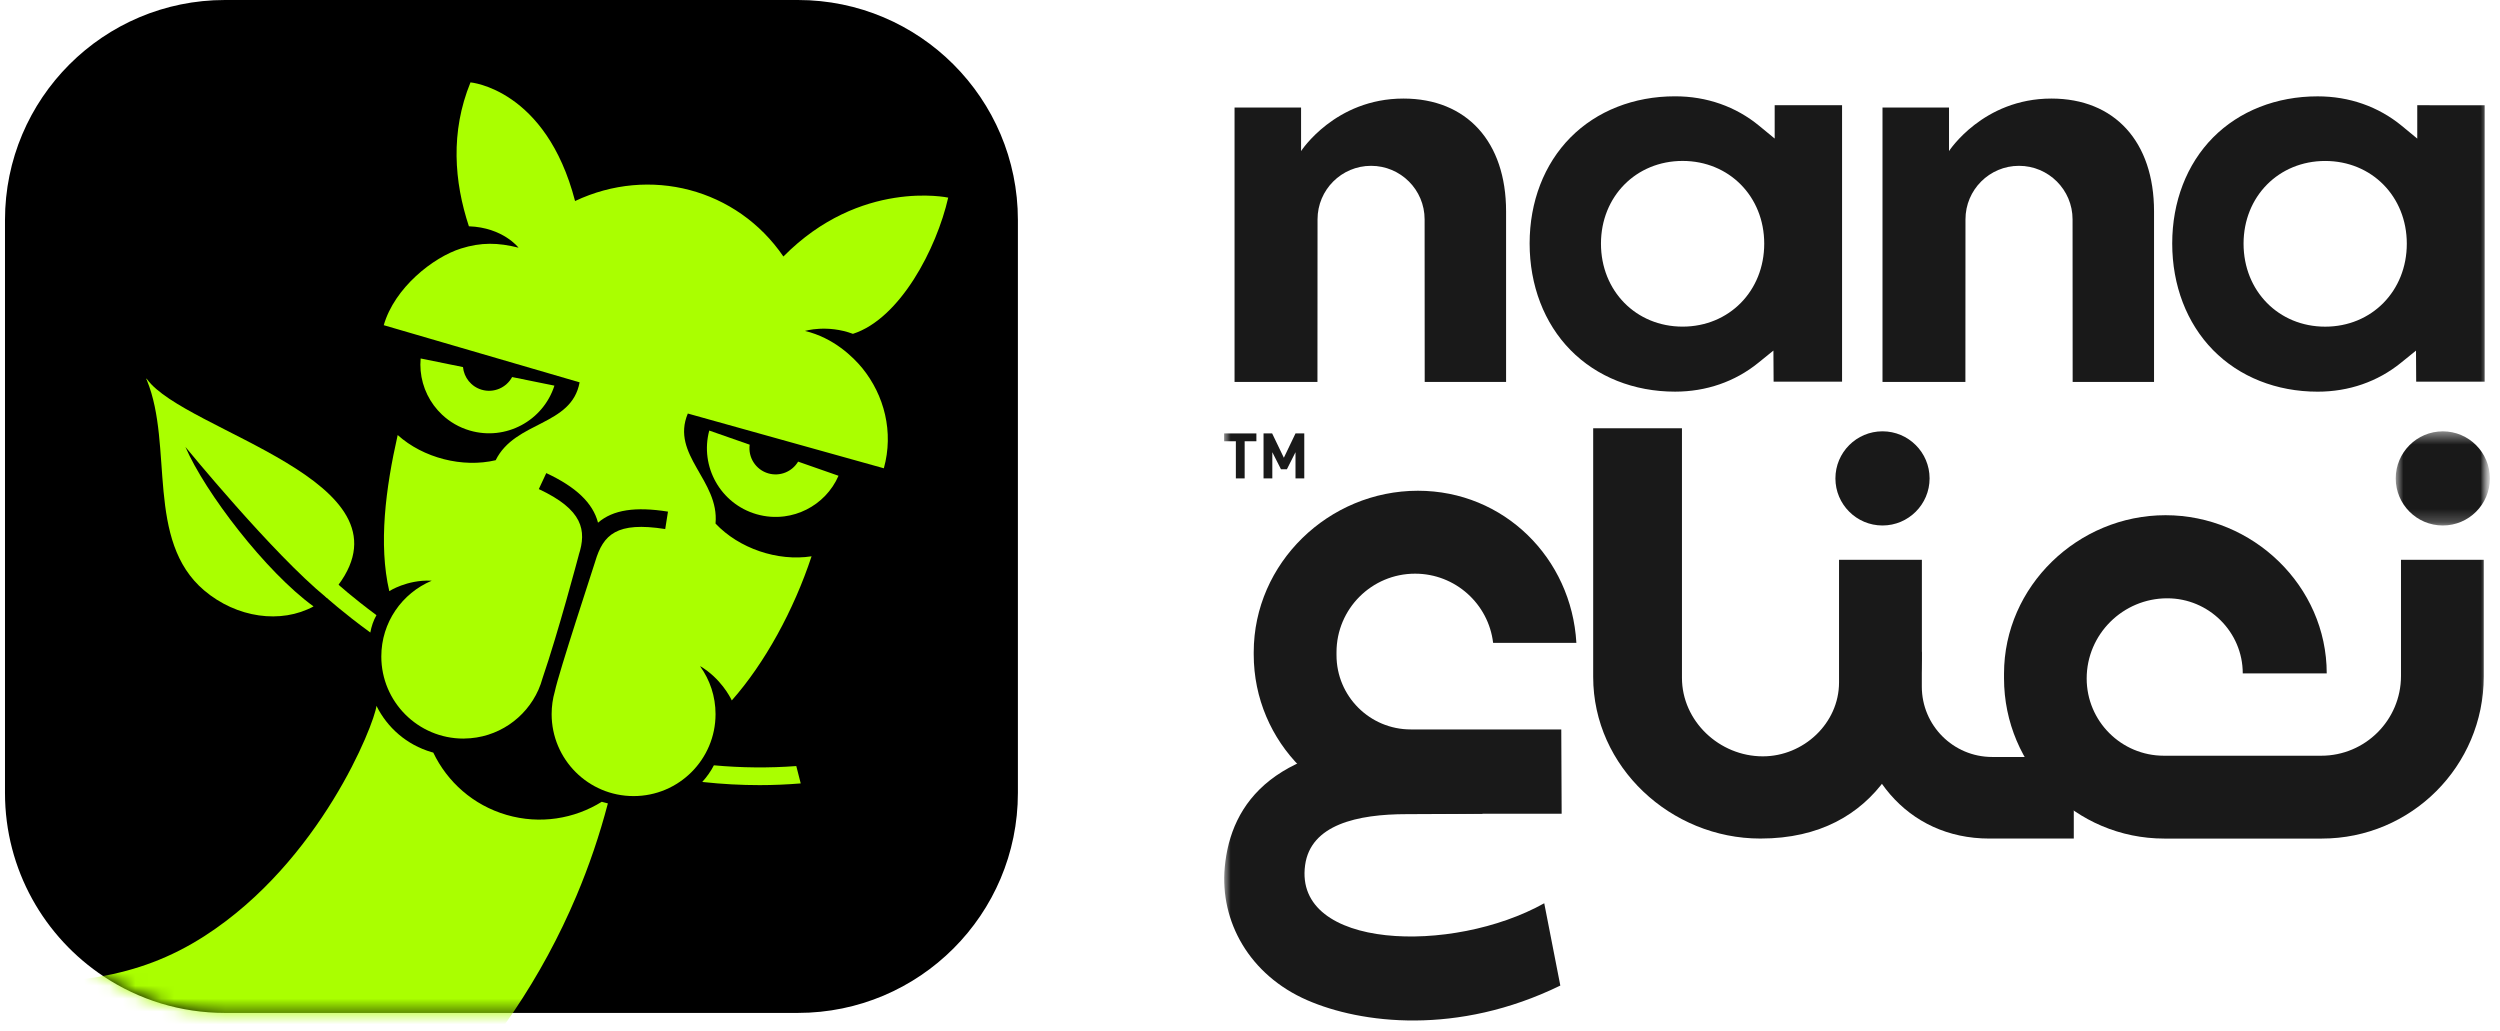 <svg width="194" height="80" viewBox="0 0 194 80" fill="none" xmlns="http://www.w3.org/2000/svg">
<g clip-path="url(#clip0_1254_4165)">
<mask id="mask0_1254_4165" style="mask-type:luminance" maskUnits="userSpaceOnUse" x="94" y="6" width="100" height="74">
<path d="M193.213 6.777H94.992V79.996H193.213V6.777Z" fill="white"/>
</mask>
<g mask="url(#mask0_1254_4165)">
<path fill-rule="evenodd" clip-rule="evenodd" d="M129.984 30.392C126.794 30.392 123.913 29.245 121.87 27.164C119.825 25.081 118.699 22.142 118.699 18.89C118.699 15.653 119.825 12.733 121.868 10.669C123.908 8.607 126.79 7.473 129.984 7.473C132.44 7.473 134.7 8.266 136.52 9.768L137.715 10.752V8.163L142.944 8.164V29.616H137.632L137.617 27.204L136.437 28.159C134.635 29.619 132.402 30.392 129.984 30.392ZM130.569 12.488C126.958 12.488 124.235 15.248 124.235 18.907C124.235 22.578 126.958 25.346 130.569 25.346C134.18 25.346 136.904 22.578 136.904 18.907C136.904 15.248 134.18 12.488 130.569 12.488Z" fill="#191919"/>
<mask id="mask1_1254_4165" style="mask-type:alpha" maskUnits="userSpaceOnUse" x="185" y="33" width="9" height="8">
<path d="M185.908 33.472H193.216V40.779H185.908V33.472Z" fill="white"/>
</mask>
<g mask="url(#mask1_1254_4165)">
<path fill-rule="evenodd" clip-rule="evenodd" d="M189.563 40.779C187.547 40.779 185.908 39.141 185.908 37.126C185.908 35.111 187.547 33.472 189.563 33.472C191.578 33.472 193.216 35.111 193.216 37.126C193.216 39.141 191.578 40.779 189.563 40.779Z" fill="#191919"/>
</g>
<path fill-rule="evenodd" clip-rule="evenodd" d="M146.081 40.778C144.066 40.778 142.428 39.139 142.428 37.124C142.428 35.109 144.066 33.47 146.081 33.47C148.097 33.47 149.736 35.109 149.736 37.124C149.736 39.139 148.097 40.778 146.081 40.778Z" fill="#191919"/>
<path fill-rule="evenodd" clip-rule="evenodd" d="M149.133 50.622V53.28C149.133 56.296 151.577 58.741 154.593 58.741H160.926V65.072H154.373C147.927 65.072 143.834 59.848 143.834 53.403V50.622L144.549 49.907H148.418L149.133 50.622Z" fill="#191919"/>
<path fill-rule="evenodd" clip-rule="evenodd" d="M136.794 58.692C139.962 58.692 142.709 56.124 142.709 52.956V43.441H149.138V50.573C149.138 57.5 145.861 65.071 136.618 65.071H136.595C129.668 65.071 123.631 59.52 123.631 52.529V33.235H130.52V52.598C130.52 55.964 133.428 58.692 136.794 58.692Z" fill="#191919"/>
<path fill-rule="evenodd" clip-rule="evenodd" d="M95.039 67.31C94.657 71.488 96.94 75.658 101.447 77.618C105.594 79.422 113.077 80.386 121.081 76.48L119.833 70.093C112.684 74.091 100.383 73.688 101.276 67.139C101.706 63.991 105.331 63.178 109.165 63.178C111.486 63.178 115.014 63.143 115.014 63.143L115.572 62.578L115.556 58.054L114.985 57.489L110.256 57.524C98.894 57.524 95.497 62.302 95.039 67.31Z" fill="#191919"/>
<path fill-rule="evenodd" clip-rule="evenodd" d="M168.046 39.98C174.825 39.98 180.554 45.475 180.554 52.254H174.038C174.038 49.037 171.398 46.428 168.181 46.428C164.744 46.428 161.926 49.214 161.926 52.651C161.926 55.961 164.609 58.644 167.918 58.644H180.129C183.546 58.644 186.317 55.873 186.317 52.455V43.442H192.738V52.509C192.738 59.448 187.113 65.073 180.174 65.073H167.95C161.081 65.073 155.512 59.504 155.512 52.633V52.282C155.512 45.488 161.253 39.98 168.046 39.98Z" fill="#191919"/>
<path fill-rule="evenodd" clip-rule="evenodd" d="M110.03 38.082C103.109 38.082 97.289 43.692 97.289 50.613V50.786C97.289 57.611 102.822 63.144 109.647 63.144H121.184L121.155 56.604H109.474C106.293 56.604 103.713 54.025 103.713 50.843V50.613C103.713 47.246 106.445 44.517 109.811 44.517C112.931 44.517 115.506 46.861 115.866 49.884L122.327 49.887C121.951 43.304 116.707 38.082 110.03 38.082Z" fill="#191919"/>
<path fill-rule="evenodd" clip-rule="evenodd" d="M97.496 34.242H96.585V37.124H95.903V34.242H94.992V33.634H97.496V34.242Z" fill="#191919"/>
<path fill-rule="evenodd" clip-rule="evenodd" d="M101.212 37.124H100.531V35.09L99.864 36.413H99.403L98.732 35.09V37.124H98.051V33.634H98.719L99.627 35.521L100.531 33.634H101.212V37.124Z" fill="#191919"/>
<path fill-rule="evenodd" clip-rule="evenodd" d="M102.241 17.023C102.241 14.728 104.101 12.868 106.395 12.868C108.69 12.868 110.55 14.728 110.55 17.023L110.557 29.64H116.872V16.399C116.872 10.999 113.816 7.648 108.904 7.648C103.591 7.648 100.963 11.725 100.963 11.725V8.344H95.801V29.64H102.234L102.241 17.023Z" fill="#191919"/>
<path fill-rule="evenodd" clip-rule="evenodd" d="M152.521 17.023C152.521 14.728 154.382 12.868 156.675 12.868C158.97 12.868 160.831 14.728 160.831 17.023L160.838 29.64H167.153V16.399C167.153 10.999 164.097 7.648 159.185 7.648C153.871 7.648 151.243 11.725 151.243 11.725V8.344H146.082V29.64H152.515L152.521 17.023Z" fill="#191919"/>
<path fill-rule="evenodd" clip-rule="evenodd" d="M179.848 30.394C176.659 30.394 173.778 29.249 171.735 27.167C169.69 25.084 168.564 22.145 168.564 18.892C168.564 15.656 169.69 12.736 171.732 10.671C173.772 8.611 176.655 7.476 179.848 7.476C182.304 7.476 184.564 8.27 186.386 9.771L187.579 10.755V8.166L192.81 8.167V29.619H187.496L187.482 27.207L186.303 28.161C184.499 29.622 182.267 30.394 179.848 30.394ZM180.434 12.491C176.823 12.491 174.1 15.251 174.1 18.91C174.1 22.58 176.823 25.349 180.434 25.349C184.046 25.349 186.768 22.58 186.768 18.91C186.768 15.251 184.046 12.491 180.434 12.491Z" fill="#191919"/>
</g>
<path d="M61.917 0H17.459C8.03 0 0.387 7.643 0.387 17.072V61.531C0.387 67.495 3.447 72.742 8.081 75.794C10.773 77.568 13.994 78.602 17.459 78.602H39.956H61.917C71.346 78.602 78.989 70.959 78.989 61.531V17.072C78.989 7.643 71.346 0 61.917 0Z" fill="black"/>
<mask id="mask2_1254_4165" style="mask-type:alpha" maskUnits="userSpaceOnUse" x="0" y="-1" width="79" height="80">
<path d="M61.921 -0.002H17.462C8.034 -0.002 0.391 7.641 0.391 17.07V61.529C0.391 67.493 3.451 72.74 8.085 75.792C10.777 77.566 13.998 78.6 17.462 78.6H39.96H61.921C71.35 78.6 78.993 70.957 78.993 61.529V17.07C78.993 7.641 71.35 -0.002 61.921 -0.002Z" fill="black"/>
</mask>
<g mask="url(#mask2_1254_4165)">
<path d="M29.213 47.737C27.302 46.319 26.222 45.331 26.186 45.298L25.254 46.301C25.293 46.337 26.54 47.48 28.737 49.084C28.824 48.61 28.975 48.153 29.213 47.737Z" fill="#AAFF00"/>
<path d="M61.792 59.446C59.69 59.604 57.548 59.585 55.397 59.388C55.161 59.856 54.847 60.288 54.496 60.678C54.524 60.681 54.551 60.685 54.578 60.688C56.04 60.847 57.5 60.926 58.948 60.926C60.018 60.926 61.082 60.879 62.136 60.793C62.022 60.344 61.907 59.895 61.792 59.446Z" fill="#AAFF00"/>
<path d="M46.699 62.217C44.569 63.544 41.905 63.993 39.307 63.235C36.708 62.477 34.704 60.665 33.622 58.4C33.581 58.389 33.541 58.38 33.5 58.368C31.555 57.801 30.048 56.458 29.215 54.775C29.037 56.223 24.86 66.841 15.894 72.622C10.525 76.084 5.345 76.363 -1.646 76.363L-1.666 101.736C4.658 101.47 10.801 100.095 16.624 97.632C22.915 94.972 28.563 91.164 33.411 86.316C38.259 81.469 42.066 75.821 44.727 69.53C45.719 67.183 46.532 64.785 47.171 62.344C47.04 62.314 46.909 62.281 46.779 62.242C46.752 62.235 46.726 62.225 46.699 62.217Z" fill="#AAFF00"/>
<path d="M61.933 35.822C61.47 36.599 60.527 36.998 59.618 36.733C58.639 36.448 58.041 35.489 58.175 34.508L55.038 33.411C54.294 36.2 55.909 39.087 58.694 39.899C59.419 40.111 60.153 40.16 60.857 40.071C62.066 39.917 63.188 39.35 64.029 38.477C64.457 38.033 64.812 37.509 65.069 36.919L61.933 35.822Z" fill="#AAFF00"/>
<path d="M36.458 33.41C39.237 34.221 42.143 32.665 43.023 29.926L39.74 29.259C39.295 30.085 38.319 30.518 37.382 30.244C36.559 30.004 36.005 29.289 35.928 28.485L32.642 27.817C32.614 28.136 32.614 28.453 32.642 28.766C32.759 30.073 33.357 31.291 34.307 32.182C34.899 32.738 35.626 33.167 36.458 33.41Z" fill="#AAFF00"/>
<path d="M54.358 51.706C55.918 52.646 56.649 54.063 56.787 54.354C59.345 51.464 61.595 47.355 62.978 43.169C60.329 43.582 57.336 42.549 55.525 40.628C55.834 37.273 52.026 35.306 53.375 32.09L68.587 36.339C69.365 33.524 68.623 30.669 66.909 28.56C66.208 27.711 64.703 26.215 62.464 25.68C62.464 25.68 64.186 25.163 66.187 25.906C69.847 24.731 72.678 19.297 73.581 15.336C73.58 15.335 66.761 13.862 60.792 19.905C57.187 14.63 50.407 12.864 44.625 15.6C42.367 6.896 36.51 6.393 36.51 6.393C34.937 10.247 35.245 14.1 36.386 17.56C39.039 17.655 40.238 19.22 40.238 19.22C38.651 18.823 37.342 18.79 35.77 19.285C33.617 19.964 30.617 22.32 29.779 25.235L44.977 29.67C44.356 33.081 39.979 32.652 38.465 35.713C35.902 36.319 32.844 35.544 30.86 33.758C29.922 37.907 29.363 42.232 30.208 45.873C30.208 45.873 31.578 44.983 33.431 45.06C33.454 45.061 33.477 45.063 33.5 45.064C31.203 46.027 29.59 48.296 29.59 50.942C29.59 54.462 32.443 57.314 35.962 57.314C35.988 57.314 36.014 57.311 36.04 57.31C38.604 57.279 40.8 55.736 41.782 53.529C41.911 53.24 42.016 52.939 42.101 52.629C43.334 49.023 44.826 43.39 44.913 43.07L44.91 43.069C45.533 41.158 45.244 39.556 41.812 37.953L42.391 36.712C44.696 37.788 46.007 39.028 46.406 40.561C47.575 39.552 49.309 39.302 51.835 39.702L51.621 41.054C47.856 40.459 46.808 41.479 46.189 43.568C46.061 44.004 43.355 52.2 43.054 53.656C42.893 54.215 42.807 54.806 42.807 55.416C42.807 58.929 45.654 61.776 49.166 61.776C52.679 61.776 55.526 58.929 55.526 55.416C55.526 54.037 55.087 52.76 54.34 51.718" fill="#AAFF00"/>
<path d="M11.418 29.437C11.398 29.407 11.38 29.379 11.38 29.379L11.35 29.405C11.35 29.405 11.379 29.468 11.408 29.53C13.467 34.604 11.29 41.957 15.841 45.814C18.37 47.959 21.811 48.429 24.331 47.058C20.624 44.372 15.909 38.207 14.389 34.681C14.389 34.681 21.145 42.954 25.333 46.375C25.661 46.096 25.967 45.781 26.238 45.419C32.323 37.291 14.366 33.488 11.418 29.437Z" fill="#AAFF00"/>
</g>
</g>
<defs>
<clipPath id="clip0_1254_4165">
<rect width="193.333" height="80" fill="white" transform="translate(0.387)"/>
</clipPath>
</defs>
</svg>
